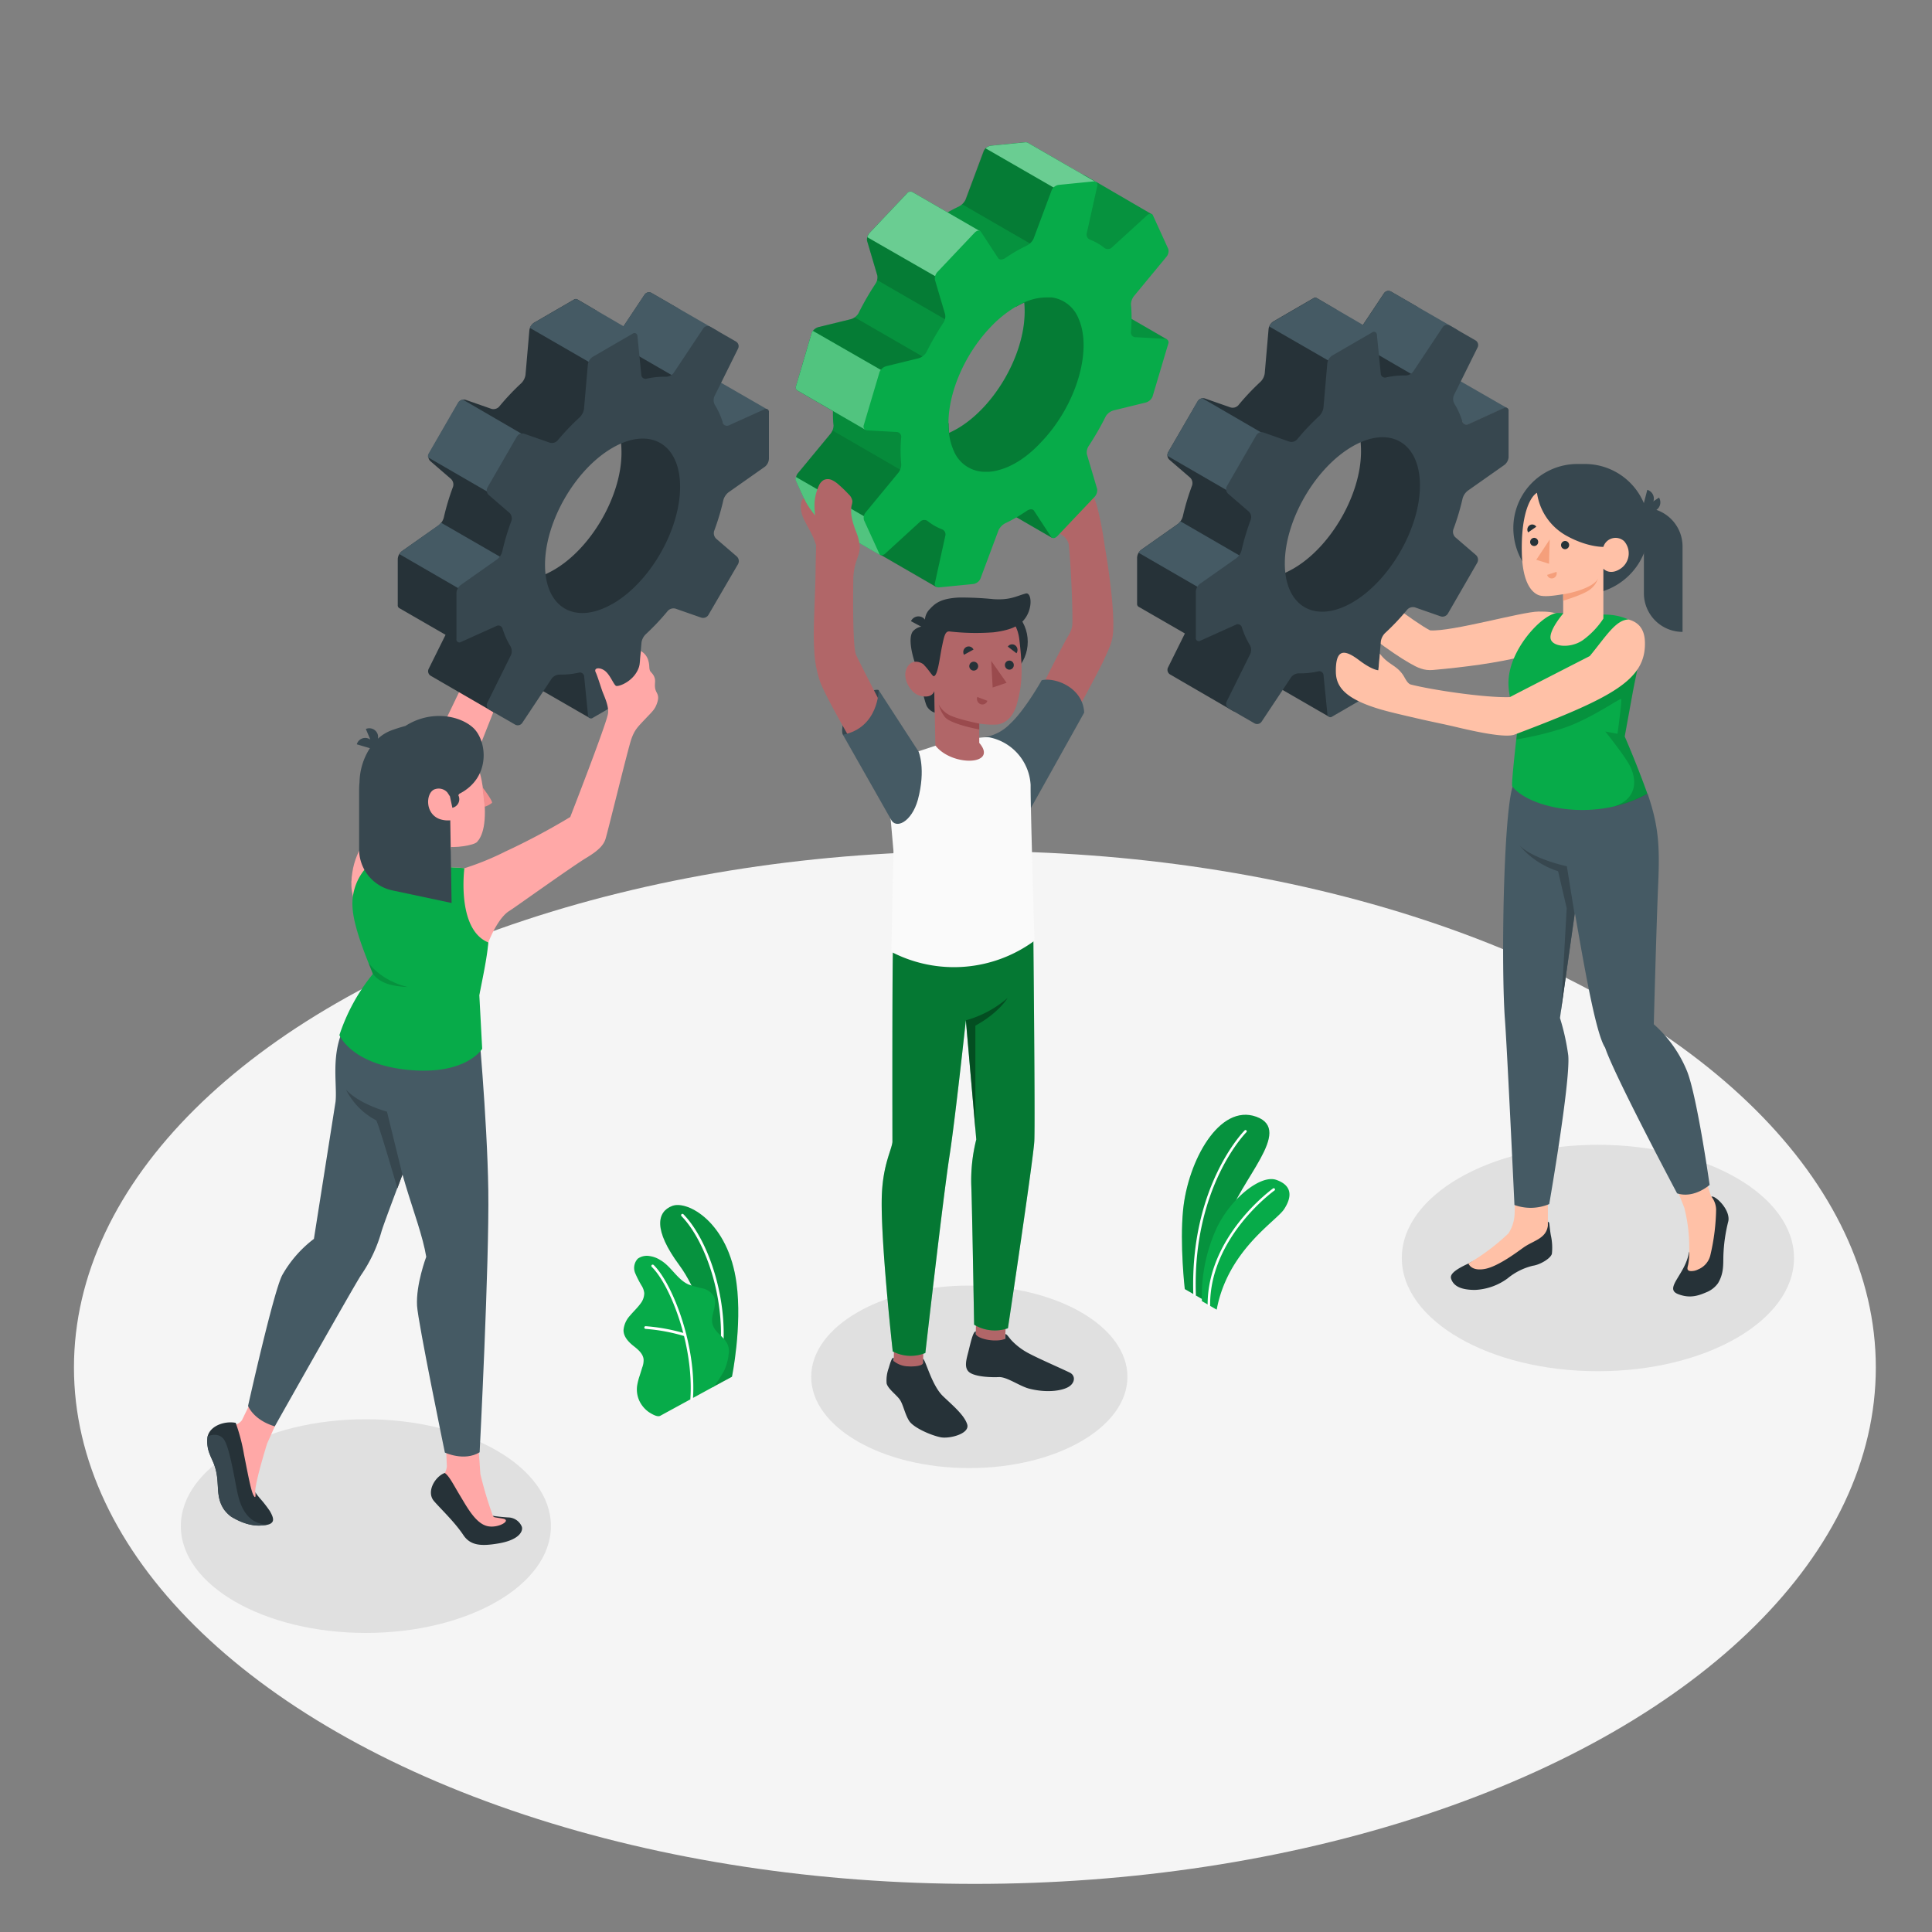 <svg xmlns="http://www.w3.org/2000/svg" viewBox="0 0 500 500"><rect x="0" y="0" width="500" height="500" fill="#808080" stroke="none"/><g id="freepik--Floor--inject-12"><ellipse id="freepik--floor--inject-12" cx="252.3" cy="353.91" rx="233.16" ry="133.64" style="fill:#f5f5f5"></ellipse></g><g id="freepik--Shadows--inject-12"><ellipse id="freepik--Shadow--inject-12" cx="413.54" cy="325.57" rx="50.75" ry="29.3" style="fill:#e0e0e0"></ellipse><ellipse id="freepik--shadow--inject-12" cx="94.69" cy="394.95" rx="47.89" ry="27.65" style="fill:#e0e0e0"></ellipse><ellipse id="freepik--shadow--inject-12" cx="250.86" cy="356.32" rx="40.92" ry="23.62" style="fill:#e0e0e0"></ellipse></g><g id="freepik--Plants--inject-12"><g id="freepik--plants--inject-12"><path d="M184.43,359l5-2.7s2.68-13,1.18-24.21c-2.11-15.81-12.7-21.49-16.63-20s-5,6.11,1.86,15.38C179.85,332.92,184.91,344.39,184.43,359Z" style="fill:#07AB49"></path><g style="opacity:0.15"><path d="M184.43,359l5-2.7s2.68-13,1.18-24.21c-2.11-15.81-12.7-21.49-16.63-20s-5,6.11,1.86,15.38C179.85,332.92,184.91,344.39,184.43,359Z"></path></g><path d="M186.36,352.79h-.05a.35.35,0,0,1-.29-.4c2.39-14.69-3.15-31-9.65-37.65a.35.35,0,1,1,.5-.49c6.63,6.79,12.27,23.35,9.85,38.25A.36.36,0,0,1,186.36,352.79Z" style="fill:#fff"></path><path d="M170.86,366.41c-.79.43-2.37-.59-3-1a7.48,7.48,0,0,1-2.4-2.89,7,7,0,0,1-.52-4.2,15.63,15.63,0,0,1,.58-2.21c.23-.72.45-1.43.67-2.15a5.23,5.23,0,0,0,.37-2.17c-.15-1.48-1.44-2.54-2.61-3.46s-2.63-2.36-2.58-4.14a6.3,6.3,0,0,1,1.65-3.68c.88-1.06,1.91-2,2.71-3.1a4.44,4.44,0,0,0,1-2.74,4.5,4.5,0,0,0-.56-1.74,25.91,25.91,0,0,1-1.81-3.51,3.5,3.5,0,0,1,.69-3.67,4.06,4.06,0,0,1,3.08-.68,7,7,0,0,1,2.82,1.07c2.78,1.63,4.31,5,7.28,6.3a31.3,31.3,0,0,0,3.6,1,4.47,4.47,0,0,1,2.94,2.12c1.05,2.22-1.06,4.88-.34,7.23.64,2.08,2.62,2.91,3.7,4.8a4.3,4.3,0,0,1,.46,2.71,13,13,0,0,1-1.24,4.54,33.16,33.16,0,0,1-2.61,4S171,366.34,170.86,366.41Z" style="fill:#07AB49"></path><path d="M179,362.34h0a.35.35,0,0,1-.33-.38c.91-13.93-5.29-29.5-10-34.09a.35.35,0,0,1,0-.49.36.36,0,0,1,.5,0c4.77,4.69,11.1,20.51,10.17,34.64A.35.35,0,0,1,179,362.34Z" style="fill:#fff"></path><path d="M177.27,345.8h-.11a46.69,46.69,0,0,0-10.08-1.88.35.35,0,0,1-.33-.37.33.33,0,0,1,.37-.33,47.94,47.94,0,0,1,10.27,1.91.36.36,0,0,1,.22.45A.33.33,0,0,1,177.27,345.8Z" style="fill:#fff"></path></g><g id="freepik--plants--inject-12"><path d="M312,336.72l-5.38-3.11s-1.32-11.54-.44-20.47c1.23-12.55,9.34-27.66,19-24.11s-4.44,16.33-7.58,27S312,336.72,312,336.72Z" style="fill:#07AB49"></path><path d="M312,336.72l-5.38-3.11s-1.32-11.54-.44-20.47c1.23-12.55,9.34-27.66,19-24.11s-4.44,16.33-7.58,27S312,336.72,312,336.72Z" style="opacity:0.15"></path><path d="M309.17,335.41h0a.34.34,0,0,0,.32-.34c-.95-27.89,12.94-41.92,13.08-42.06a.33.33,0,0,0,0-.46.32.32,0,0,0-.46,0c-.14.14-14.23,14.37-13.28,42.54A.34.34,0,0,0,309.17,335.41Z" style="fill:#fff"></path><path d="M314.88,338.94l-3.83-2.21a42.18,42.18,0,0,1,3.22-17.53c3.38-8.37,11.76-15.32,16-13.86s4.11,4.45,2.06,7.59S317.75,323.54,314.88,338.94Z" style="fill:#07AB49"></path><path d="M312.86,338.1h0a.32.32,0,0,0,.32-.33c-.07-17.63,16.48-29.55,16.65-29.67a.32.32,0,0,0,.08-.45.31.31,0,0,0-.45-.08c-.17.12-17,12.24-16.93,30.21A.32.32,0,0,0,312.86,338.1Z" style="fill:#fff"></path></g></g><g id="freepik--character-3--inject-12"><path d="M370.89,173.39c16.72-1.51,32.59-4.24,37.75-10.88-4.55-3.58-5.69-4.28-10.45-4.24-4.23,0-22.48,5.27-28.08,4.87-3.88-1.94-15.78-11.15-20.15-14.3-.78-.55-6.73,6.38-3.18,9.47,5,4.34,13.28,10.62,18,13.29C366.85,172.79,368.49,173.61,370.89,173.39Z" style="fill:#ffc1a7"></path><path d="M390.05,105.61h0a1.31,1.31,0,0,0-.83.08L380,109.84a1.08,1.08,0,0,1-1.53-.7c-.36-1.17-6.67-2.5-7.19-3.5l3.54-8.79Z" style="fill:#455a64"></path><path d="M374.84,96.88v0a.86.86,0,0,0-.8,0l-6.8-15.73a1.41,1.41,0,0,0-.55-1.81L360,75.47a1.38,1.38,0,0,0-1.83.43l-7.66,11.5a2.52,2.52,0,0,1-2,1,18.61,18.61,0,0,0-2.67.12V80.11l-5.11-3h0a.86.86,0,0,0-.84.08l-10.35,6a2.77,2.77,0,0,0-1.23,1.93l-1,11.52a3.79,3.79,0,0,1-1.08,2.15,62.72,62.72,0,0,0-5.74,6.08,2,2,0,0,1-2,.58l-6.64-2.32a1.6,1.6,0,0,0-1.86.69L302.33,117a1.61,1.61,0,0,0,.33,2l5.33,4.59a2,2,0,0,1,.52,2.05,62.25,62.25,0,0,0-2.4,8,3.83,3.83,0,0,1-1.32,2l-9.46,6.66a2.79,2.79,0,0,0-1.05,2v11.95a.84.84,0,0,0,.37.77h0l12,6.92-4.37,8.81a1.38,1.38,0,0,0,.54,1.8L319.09,184a1.4,1.4,0,0,0,1.83-.43l7.4-7.57a.88.88,0,0,0,.4.7l15.17,8.76.41-11.88s-3.21-4.14-3.15-4.85l16.54-18a1.62,1.62,0,0,0,1.87-.69l7.6-13.18a1.62,1.62,0,0,0-.33-2l7.33-23.32a2.79,2.79,0,0,0,1-2Zm-40.09,50.26c-4.45,2.56-8.11,3.11-10.78,1.87-3.13-1.46,22.27-45,24.93-42.62,2.16,1.92,3.33,5.48,3.33,10.47C352.23,128,344.4,141.56,334.75,147.14Z" style="fill:#263238"></path><path d="M377.37,87l-2.06,4.16-6.61,7.63-7.79-4.51L350,87.93a1.74,1.74,0,0,0,.55-.53l7.65-11.5a1.39,1.39,0,0,1,1.82-.44l6.68,3.86,10.13,5.84A1.38,1.38,0,0,1,377.37,87Z" style="fill:#455a64"></path><path d="M305.49,134.91a3.34,3.34,0,0,1-.7.74l-9.46,6.66a2.54,2.54,0,0,0-.65.75l15.9,9.2,12.55-7.14Z" style="fill:#455a64"></path><path d="M311.18,103.08a1.64,1.64,0,0,0-1.24.76L302.33,117a1.48,1.48,0,0,0-.17,1l16.65,9.64,10.42-14.08Z" style="fill:#455a64"></path><path d="M356,85.94v3.79l-9.21,5.32L328.5,84.51a2.71,2.71,0,0,1,1.07-1.29l10.35-6a1.09,1.09,0,0,1,.51-.15.66.66,0,0,1,.32.07l5,2.87.13.08,6.88,4Z" style="fill:#455a64"></path><path d="M390.42,118.34v-12a.77.77,0,0,0-1.17-.76L380,109.78a1.1,1.1,0,0,1-1.54-.71,20.23,20.23,0,0,0-2.05-4.56,2.54,2.54,0,0,1-.14-2.23l6.14-12.38a1.4,1.4,0,0,0-.55-1.81l-6.66-3.84a1.38,1.38,0,0,0-1.83.43l-7.65,11.5a2.54,2.54,0,0,1-2,1,20.83,20.83,0,0,0-5,.5,1.08,1.08,0,0,1-1.38-1l-1-10a.77.77,0,0,0-1.25-.64l-10.35,6a2.8,2.8,0,0,0-1.23,1.93l-1,11.52a3.83,3.83,0,0,1-1.07,2.15,61.61,61.61,0,0,0-5.75,6.08,2,2,0,0,1-2,.58L327,111.93a1.6,1.6,0,0,0-1.86.69l-7.61,13.18a1.61,1.61,0,0,0,.33,2l5.33,4.59a2,2,0,0,1,.52,2.05,62.25,62.25,0,0,0-2.4,8,3.83,3.83,0,0,1-1.32,2l-9.45,6.66a2.77,2.77,0,0,0-1.06,2v11.95a.77.77,0,0,0,1.18.76l9.21-4.15a1.09,1.09,0,0,1,1.53.71,20.79,20.79,0,0,0,2.06,4.57,2.57,2.57,0,0,1,.14,2.23l-6.14,12.38a1.38,1.38,0,0,0,.54,1.8l6.66,3.85a1.41,1.41,0,0,0,1.84-.43l7.65-11.51a2.54,2.54,0,0,1,2-1,20.89,20.89,0,0,0,5-.51,1.09,1.09,0,0,1,1.38,1l1,10.06a.77.77,0,0,0,1.24.64l10.35-6a2.81,2.81,0,0,0,1.24-1.93l1-11.52a3.88,3.88,0,0,1,1.08-2.15,61.67,61.67,0,0,0,5.75-6.08,2,2,0,0,1,2-.58l6.64,2.32a1.62,1.62,0,0,0,1.87-.69l7.61-13.18a1.63,1.63,0,0,0-.34-2l-5.33-4.59a2,2,0,0,1-.51-2.05,63.67,63.67,0,0,0,2.39-8,3.83,3.83,0,0,1,1.33-2l9.45-6.65A2.79,2.79,0,0,0,390.42,118.34ZM350,155.92c-9.66,5.57-17.49,1.05-17.49-10.09s7.83-24.71,17.49-30.29,17.48-1.05,17.48,10.1S359.61,150.34,350,155.92Z" style="fill:#37474f"></path><g id="freepik--Character--inject-12"><path d="M408.85,153.85h.68a17.2,17.2,0,0,0,17.2-17.2h0a16.57,16.57,0,0,0-16.58-16.57h-1.93a16.57,16.57,0,0,0-16.57,16.57h0A17.2,17.2,0,0,0,408.85,153.85Z" style="fill:#37474f"></path><path d="M435.44,163.53h0a10,10,0,0,1-10-10V131.42h0a10,10,0,0,1,10,10Z" style="fill:#37474f"></path><path d="M442.91,309.69c-.63,1.27-.34,2.87-.45,6.32a59.59,59.59,0,0,1-.4,6.82c-.12.81-.4,1.54-.59,2.33a2.81,2.81,0,0,1-.94,1.6,1.73,1.73,0,0,1-1.56.41,1.61,1.61,0,0,1-1-.86,12.25,12.25,0,0,1-.85-2.4c-.76,5.78-6.64,9.53-2.84,11,3.3,1.3,5.65.25,7.7-.63a6.82,6.82,0,0,0,2.65-2.2c1.52-2.54,1.32-4.87,1.38-7.08A41.63,41.63,0,0,1,447.3,316C447.83,313,443.85,309.27,442.91,309.69Z" style="fill:#263238"></path><path d="M435.9,312.57l-4.73-11.89,7.87-3c.94,1.86,3.38,11.33,3.87,12a5.63,5.63,0,0,1,1.22,3.36,55,55,0,0,1-1.47,11.71,5.27,5.27,0,0,1-3.18,3.77,3.8,3.8,0,0,1-2,.43,1,1,0,0,1-.62-.25c-.33-.35,0-1.14.06-1.54a15.72,15.72,0,0,0,.22-1.95c.06-1.28.05-2.84,0-4.12A41.5,41.5,0,0,0,435.9,312.57Z" style="fill:#ffc1a7"></path><path d="M400.56,316.17a.53.53,0,0,1,.39.49c.1.66.2,1.87.4,3a14.83,14.83,0,0,1,.28,4.8c-.26,1.19-3.05,2.86-4.92,3.11a16.23,16.23,0,0,0-6.59,3.31,15.39,15.39,0,0,1-8.38,2.95c-3.08,0-5.5-.69-6.2-2.92-.29-.94.48-2.08,4.45-3.89,0,0,2-1,3.15-1.7,5.75-3.47,7.73-5.47,9.45-9.09Z" style="fill:#263238"></path><path d="M390.4,319.19a10.16,10.16,0,0,0,1.58-5.06l.13-4.91h8.48l0,6.95,0,1.06c-.48,3.37-3.66,3.76-6.31,5.63-1.32.92-6.49,4.9-10,5.54-2.82.51-3.88-.6-4.25-1.4A56.46,56.46,0,0,0,390.4,319.19Z" style="fill:#ffc1a7"></path><path d="M428,265.07a32.89,32.89,0,0,1,8.62,12.18c2.61,6.65,5.83,29.4,5.83,29.4s-4,3.61-8.42,2.19c0,0-16.2-30.43-18.63-37.71-2.47-3.71-5.56-22-7.79-34.67l-.08.14-3.81,26.86a58.46,58.46,0,0,1,2.14,9.65c.63,6.59-4.92,38.5-4.92,38.5a12.32,12.32,0,0,1-9,.24s-1.87-40-2.46-47.92c-1-13.34-.45-52.54,2-60.43l34.93,1.95,0,0c2.89,8.37,3.12,13.72,2.75,22.9C428.72,237.82,428,265.07,428,265.07Z" style="fill:#455a64"></path><path d="M407.5,236.6l-2-12.41s-8.39-1.74-12.2-5.32a21.7,21.7,0,0,0,9.93,6.6l2.23,9.55L404,261.38Z" style="fill:#37474f"></path><path d="M415.56,159.06h0a14.89,14.89,0,0,1,5.87,1.26c2.67,1.49,2.9,4.17,2.94,7.35,0,3.49-.84,6.18-1.9,11.92l-2,11s2.95,6.69,5.87,14.81c-13.71,7.65-30.83,3.63-35-1.95-.17-1.19.89-10.44,1.54-16.49-2.42-6.06-3.05-9.9-2-13.9,1.89-7.43,9.23-14.67,12.47-14.41Z" style="fill:#07AB49"></path><path d="M417.75,208.74a33.05,33.05,0,0,0,8.6-3.29c-2.92-8.12-5.87-14.81-5.87-14.81l2-11c1-5.4,1.83-8.1,1.9-11.3l-5.26,1.47S396.52,181.93,396.43,182s-2.23,1.23-4.44,2.42c.28.81.59,1.65.95,2.56-.15,1.34-.31,2.85-.48,4.38a81.66,81.66,0,0,0,12.6-3.08c6.92-2.42,14.23-7.67,14.49-7.37s-.94,9-.94,9l-3.16-.6s4.93,6.15,6.33,8.82S424.54,206.35,417.75,208.74Z" style="opacity:0.15"></path><path d="M426.32,126.77l-1.13,4.34a2.18,2.18,0,0,0,2.76-1.52A2.36,2.36,0,0,0,426.32,126.77Z" style="fill:#37474f"></path><path d="M429.35,128.78l-3.76,2.47a2.19,2.19,0,0,0,3.08.72A2.37,2.37,0,0,0,429.35,128.78Z" style="fill:#37474f"></path><path d="M397.77,127.53c-1.86,1.1-4.15,5.76-3.92,15.53.19,8.28,2.88,10.32,4.22,10.91s3.95.23,6.48-.19v5s-3.5,4.06-3.28,6.34,5.05,2.81,8.31.59a21.25,21.25,0,0,0,5.37-5.62V147.18s1.64,1.86,4.43,0a4.77,4.77,0,0,0,.93-7.14,3.31,3.31,0,0,0-5.36,1.49s-4,.15-9.4-2.8A15.08,15.08,0,0,1,397.77,127.53Z" style="fill:#ffc1a7"></path><path d="M404,141a1.06,1.06,0,0,0,1,1.13,1.07,1.07,0,0,0,1.09-1,1.06,1.06,0,0,0-1-1.13A1.08,1.08,0,0,0,404,141Z" style="fill:#263238"></path><path d="M402.82,148l-2.42.78a1.24,1.24,0,0,0,1.57.86A1.33,1.33,0,0,0,402.82,148Z" style="fill:#f59f7b"></path><path d="M395.49,137.78l2.1-1.46a1.23,1.23,0,0,0-1.75-.36A1.34,1.34,0,0,0,395.49,137.78Z" style="fill:#263238"></path><path d="M396,140.22a1,1,0,1,0,2.08.1,1.06,1.06,0,0,0-1-1.13A1.08,1.08,0,0,0,396,140.22Z" style="fill:#263238"></path><polygon points="401.06 139.63 400.89 145.9 397.59 144.87 401.06 139.63" style="fill:#f59f7b"></polygon><path d="M404.55,153.78c2.66-.35,8.14-1.92,9-4.09a5.6,5.6,0,0,1-1.92,2.77c-1.64,1.4-7.07,3-7.07,3Z" style="fill:#f59f7b"></path><path d="M392,190.1c25.67-9.69,34.05-14.22,33.7-24.07-.13-3.46-1.86-5.07-4.27-5.71-3.32.14-5.81,4.39-10,9.47,0,0-15.13,7.74-20.68,10.62-6.55.21-20.4-1.91-25.61-3.25-.92-.24-1.49-1.64-2-2.43-1.43-2.12-2.9-2.48-4.67-4.06a11,11,0,0,1-1.36-1.49l-.39,4.28s-1.56,0-5-2.61c-3.84-2.9-6.11-3-6,3.16.1,3.85,2.57,6.84,11.13,9.45,2.47.75,6.42,1.65,9.61,2.39,4.78,1.11,6.38,1.35,11.05,2.46C382.53,189.49,389.75,191,392,190.1Z" style="fill:#ffc1a7"></path></g></g><g id="freepik--character-2--inject-12"><path d="M276.57,140.75a4.05,4.05,0,0,0-1.73-2.29c-2.24-1.43-3.13-2.88-4.81-4.67-1.31-1.4-2.44-1.75-2.26-2.19a2.19,2.19,0,0,1,2.81-1,15.74,15.74,0,0,1,3.17,1.76,20.43,20.43,0,0,0-3.21-5.64c-3.12-3.9-3.24-6.27,3.13-6.27,4,0,7.26,1.51,10.18,10.33a87.36,87.36,0,0,1,2,10.18c1.31,7.61,2.6,17.42,2.21,22.74-.2,2.7-1.14,4.29-2.44,7.23s-15.51,29.3-19.19,34.21c-9.59-4.64-2.53-15.84-2.53-15.84s10.93-22.23,12.72-25a6.26,6.26,0,0,0,.85-2.29C277.75,160.61,277.2,146.29,276.57,140.75Z" style="fill:#b16668"></path><path d="M254.94,190.76a11.84,11.84,0,0,0,6.46-3.43c3.83-3.5,8.19-11.29,8.19-11.29,3.47-.82,10.68,1.89,11,8.38L266.7,209.29Z" style="fill:#455a64"></path><path d="M280.72,92.6,302,87.83l0,0c-.51-.29-4.85-2.82-9.09-5.26l-8.44-4.88a1,1,0,0,0-.59-.17l-7.46-.43a1.21,1.21,0,0,1-1.26-1.21,41.23,41.23,0,0,0,0-7.2,3.57,3.57,0,0,1,.82-2.2l11.94-1c.5-.62,10.28-10,10.28-10l-.06,0L280.55,45.25a.65.65,0,0,0-.34-.07L266.09,37a1.41,1.41,0,0,0-.86-.17l-8.7.87a2.42,2.42,0,0,0-1.9,1.32l-4.72,12.66a4.19,4.19,0,0,1-1.9,1.84c-.92.43-1.85.92-2.78,1.45l-9.13-5.28c-.36-.24-.94-.09-1.41.41l-9.56,10.09a2.55,2.55,0,0,0-.74,2.1l2.66,9a3,3,0,0,1-.49,2.17,71.91,71.91,0,0,0-4.39,7.63,3.44,3.44,0,0,1-2.07,1.54l-8.18,2a2.68,2.68,0,0,0-1.85,1.55L206,100a.89.89,0,0,0,.31,1c.18.15,9.26,5.38,9.26,5.38,0,1.26,0,2.5.16,3.71a3.53,3.53,0,0,1-.81,2.2l-8.34,10.09a2.28,2.28,0,0,0-.5,2.08l4,8.75a.72.72,0,0,0,.25.29l17.57,10.16s0,0,0,0h0a.18.18,0,0,0,.06-.08l.25.16h0l14.13,8.17h0c.24-.65,7.41-30.36,7.72-29.89l4.46,6.81a.54.54,0,0,0,.14.16l8.49,4.93,9.17,5.31h0l-6.63-20.7C271.52,120.58,284.87,95.4,280.72,92.6Zm-51.48,13.83,32.31-34.1a17,17,0,0,1,1.33,7.09,19,19,0,0,1,2.2-1.12c.07.75.1,1.55.1,2.38,0,11.16-7.82,24.71-17.48,30.29-.71.4-1.41.76-2.07,1.07a18.93,18.93,0,0,1-.14-2.53C238.6,113.54,232.05,112.62,229.24,106.43Z" style="fill:#07AB49"></path><g style="opacity:0.15"><path d="M280.72,92.6,302,87.83l0,0c-.51-.29-4.85-2.82-9.09-5.26l-8.44-4.88a1,1,0,0,0-.59-.17l-7.46-.43a1.21,1.21,0,0,1-1.26-1.21,41.23,41.23,0,0,0,0-7.2,3.57,3.57,0,0,1,.82-2.2l11.94-1c.5-.62,10.28-10,10.28-10l-.06,0L280.55,45.25a.65.65,0,0,0-.34-.07L266.09,37a1.41,1.41,0,0,0-.86-.17l-8.7.87a2.42,2.42,0,0,0-1.9,1.32l-4.72,12.66a4.19,4.19,0,0,1-1.9,1.84c-.92.43-1.85.92-2.78,1.45l-9.13-5.28c-.36-.24-.94-.09-1.41.41l-9.56,10.09a2.55,2.55,0,0,0-.74,2.1l2.66,9a3,3,0,0,1-.49,2.17,71.91,71.91,0,0,0-4.39,7.63,3.44,3.44,0,0,1-2.07,1.54l-8.18,2a2.68,2.68,0,0,0-1.85,1.55L206,100a.89.89,0,0,0,.31,1c.18.15,9.26,5.38,9.26,5.38,0,1.26,0,2.5.16,3.71a3.53,3.53,0,0,1-.81,2.2l-8.34,10.09a2.28,2.28,0,0,0-.5,2.08l4,8.75a.72.72,0,0,0,.25.29l17.57,10.16s0,0,0,0h0a.18.18,0,0,0,.06-.08l.25.16h0l14.13,8.17h0c.24-.65,7.41-30.36,7.72-29.89l4.46,6.81a.54.54,0,0,0,.14.16l8.49,4.93,9.17,5.31h0l-6.63-20.7C271.52,120.58,284.87,95.4,280.72,92.6Zm-51.48,13.83,32.31-34.1a17,17,0,0,1,1.33,7.09,19,19,0,0,1,2.2-1.12c.07.75.1,1.55.1,2.38,0,11.16-7.82,24.71-17.48,30.29-.71.4-1.41.76-2.07,1.07a18.93,18.93,0,0,1-.14-2.53C238.6,113.54,232.05,112.62,229.24,106.43Z"></path></g><path d="M285.86,87.79l-5.1-10.47-4.4-.25a1.21,1.21,0,0,1-1.26-1.21c.11-1.31.16-2.6.16-3.85L263,73.66l-.7.82a18.63,18.63,0,0,1,.6,4.94,19,19,0,0,1,2.2-1.12c.07.75.1,1.55.1,2.38,0,11.16-7.82,24.71-17.48,30.29-.71.4-1.41.76-2.07,1.07a18.93,18.93,0,0,1-.14-2.53,17.43,17.43,0,0,1-6.27,2.32l-.16.46,9,16.57.08,0a54.23,54.23,0,0,1,1.94-6.83l4.46,6.81a.54.54,0,0,0,.14.16l8.49,4.93,9.17,5.31h0l-6.63-20.7c5.86,2,19.21-23.16,15.06-26l4.11-.92Z" style="opacity:0.15"></path><path d="M239.06,127.91s-7,8.29-12.33,15.14l1.08.62s0,0,0,0h0a.18.18,0,0,0,.06-.08l.25.16h0l14.13,8.17h0c.14-.38,2.7-10.91,4.84-19.37Z" style="opacity:0.15"></path><path d="M215.4,111.39a3.88,3.88,0,0,1-.53.91l-8.34,10.09a2.28,2.28,0,0,0-.5,2.08l4,8.75a.72.72,0,0,0,.25.29l5.12,3,9,3.13L236,123.3Z" style="opacity:0.15"></path><path d="M229.24,106.43l1.52-1.61c-7.26-1.73-17.26-4.08-17.26-4.08l-.92,4,2.94,1.7c0,1.26,0,2.5.16,3.71a2.77,2.77,0,0,1-.28,1.29L236,123.3s5.88-10.36,5.59-10.85c-.06-.11-.3-.49-.63-1C235.88,112.86,231.42,111.25,229.24,106.43Z" style="opacity:0.05"></path><path d="M241.28,93.72,221.2,82.13a3.64,3.64,0,0,1-1.1.51l-8.18,2a2.68,2.68,0,0,0-1.85,1.55l-3,10.1,19.18,8.08,11.37-6.75Z" style="opacity:0.15"></path><path d="M246.51,83.75l5.39-10.09-3.64-13.13-20.35-3.27-2.78,2.93a2.55,2.55,0,0,0-.74,2.1l2.66,9a2.31,2.31,0,0,1-.06,1.18Z" style="opacity:0.15"></path><path d="M249,52.87l22,12.71L277,43.34c-4.91-2.83-10.78-6.24-11-6.34a1.41,1.41,0,0,0-.86-.17l-8.7.87a2.42,2.42,0,0,0-1.9,1.32l-4.72,12.66A3.41,3.41,0,0,1,249,52.87Z" style="opacity:0.15"></path><path d="M227.83,143.69l-.85-8.14-21-12.11a1.63,1.63,0,0,0,0,1l4,8.75a.6.6,0,0,0,.25.29h0l0,0Z" style="fill:#07AB49"></path><path d="M230.48,97.18,210.36,85.62a1.63,1.63,0,0,0-.29.53L206,100a.9.9,0,0,0,.31,1l.15.09,9.07,5.25,0,0h0l8.43,4.88Z" style="fill:#07AB49"></path><path d="M224.46,61.39l17.59,10.1,11.61-11.64L236.1,49.69h0a1.18,1.18,0,0,0-1.41.42l-9.56,10.09A3,3,0,0,0,224.46,61.39Z" style="fill:#07AB49"></path><path d="M266.09,37a1.35,1.35,0,0,0-.86-.16l-8.7.86a2.5,2.5,0,0,0-1.45.69L278,51.6l5.85-3.38-.17-1.06S266.38,37.18,266.09,37Z" style="fill:#07AB49"></path><path d="M227.83,143.69l-.85-8.14-21-12.11a1.63,1.63,0,0,0,0,1l4,8.75a.6.6,0,0,0,.25.29h0l0,0Z" style="fill:#fff;opacity:0.3"></path><path d="M230.48,97.18,210.36,85.62a1.63,1.63,0,0,0-.29.53L206,100a.9.9,0,0,0,.31,1l.15.09,9.07,5.25,0,0h0l8.43,4.88Z" style="fill:#fff;opacity:0.3"></path><path d="M224.46,61.39l17.59,10.1,11.61-11.64L236.1,49.69h0a1.18,1.18,0,0,0-1.41.42l-9.56,10.09A3,3,0,0,0,224.46,61.39Z" style="fill:#fff;opacity:0.4"></path><path d="M266.09,37a1.35,1.35,0,0,0-.86-.16l-8.7.86a2.5,2.5,0,0,0-1.45.69L278,51.6l5.85-3.38-.17-1.06S266.38,37.18,266.09,37Z" style="fill:#fff;opacity:0.4"></path><path d="M302,87.83l0,0a1.23,1.23,0,0,0-.54-.14l-7.46-.42A1.21,1.21,0,0,1,292.68,86c.1-1.18.16-2.36.17-3.49a34.61,34.61,0,0,0-.16-3.71,3.66,3.66,0,0,1,.81-2.21l8.34-10.09a2.29,2.29,0,0,0,.51-2.07l-4-8.76a.64.64,0,0,0-.24-.27l-.06,0a1.22,1.22,0,0,0-1.27.4l-8.9,8.13a1.58,1.58,0,0,1-1.95.32,13.94,13.94,0,0,0-3.8-2.21,1.43,1.43,0,0,1-.9-1.56L284,48a.78.78,0,0,0-.38-.88,1.44,1.44,0,0,0-.83-.15l-8.7.87a2.38,2.38,0,0,0-1.9,1.33l-4.72,12.65a4,4,0,0,1-1.9,1.83,39,39,0,0,0-5.39,3.13c-.73.49-1.55.53-1.87,0l-4.45-6.8c-.32-.48-1-.38-1.61.22l-9.56,10.1a2.54,2.54,0,0,0-.74,2.09l2.66,9a3.06,3.06,0,0,1-.48,2.17,72,72,0,0,0-4.4,7.63,3.53,3.53,0,0,1-2.07,1.55l-8.18,2a2.7,2.7,0,0,0-1.85,1.53l-4.12,13.86a1,1,0,0,0,1,1.25l7.47.42a1.23,1.23,0,0,1,1.26,1.22,38.41,38.41,0,0,0,0,7.19,3.5,3.5,0,0,1-.81,2.21l-8.33,10.1a2.26,2.26,0,0,0-.51,2.07l4,8.75a.53.53,0,0,0,.24.27s0,0,0,0h0a.68.68,0,0,0,.31.08h0a1.56,1.56,0,0,0,1-.46l8.89-8.13a1.57,1.57,0,0,1,1.94-.33,14,14,0,0,0,3.81,2.21,1.4,1.4,0,0,1,.89,1.56l-2.74,12.46a.78.78,0,0,0,.36.86h0a1.36,1.36,0,0,0,.81.15l8.71-.86a2.43,2.43,0,0,0,1.9-1.33l4.73-12.65a4,4,0,0,1,1.9-1.84c.91-.43,1.84-.93,2.76-1.46s1.75-1.07,2.63-1.66c.72-.5,1.55-.53,1.86-.05l4.46,6.81a.8.8,0,0,0,.21.2c.36.22.92.06,1.39-.43l9.56-10.09a2.52,2.52,0,0,0,.73-2.1l-2.66-9a3.06,3.06,0,0,1,.5-2.17,73.82,73.82,0,0,0,4.39-7.64,3.45,3.45,0,0,1,2.08-1.54l8.17-2a2.69,2.69,0,0,0,1.85-1.54l4.12-13.85A.93.93,0,0,0,302,87.83Zm-43.63,33.85-.49.13-.34.07c-.26.05-.52.1-.78.13s-.6.07-.89.09l-.56,0H255a8.73,8.73,0,0,1-8.2-5.51,15,15,0,0,1-1.2-4.57,18.93,18.93,0,0,1-.14-2.53c0-7.89,4.11-17.67,10.8-24.74a30.32,30.32,0,0,1,6.59-5.35,19,19,0,0,1,2.2-1.12,13.89,13.89,0,0,1,6.17-1.3h.07l.31,0,.32,0a1.24,1.24,0,0,1,.33,0,8.74,8.74,0,0,1,6.85,5.41c3.69,8.17-.54,22.42-9.46,31.83C265.93,118.28,262,120.76,258.35,121.68Z" style="fill:#07AB49"></path><line x1="280.55" y1="45.25" x2="298.14" y2="55.44" style="fill:#263238"></line><rect x="231.36" y="343.36" width="7.6" height="13" transform="translate(460.21 706.31) rotate(-178.36)" style="fill:#b16668"></rect><path d="M238.87,352.72l0-1.08c.71.33,2.22,6.82,5.15,9.66,2.33,2.25,5.53,4.86,6.29,7.32s-4.66,3.8-6.89,3.34c-2.59-.53-7-2.49-8.12-4.22s-1.54-4.25-2.43-5.52-3-2.72-3.41-4.17a9.22,9.22,0,0,1,.54-4c.39-1.33.82-2.8,1.27-2.66,0,.16,0,.83,0,.83a6.06,6.06,0,0,0,3.76,1.39C236.16,353.71,238.86,353.57,238.87,352.72Z" style="fill:#263238"></path><polygon points="252.46 347.13 260.04 347.61 260.81 333.87 252.85 333.38 252.46 347.13" style="fill:#b16668"></polygon><path d="M260.19,345.27c.39,0,.7.59,1.54,1.56a16.84,16.84,0,0,0,4.37,3.34c2.81,1.5,8.27,3.85,10.74,5.05,1.54.75,1.42,2.63-.23,3.66s-5.57,1.69-10.22.51c-2.54-.65-5.79-3.1-7.9-3s-6-.08-7.55-1.19-.84-3.38-.34-5.33c.54-2.13,1.23-5.45,1.94-5.28l0,.73c.88,1.41,5.57,2.11,7.61,1.15Z" style="fill:#263238"></path><path d="M231.09,246.12c-.21,7.25-.13,49.45-.13,49.45-.24,2.08-2.35,5.73-2.72,13.24-.54,10.89,2.8,40.93,2.8,40.93a10,10,0,0,0,8.44.41s4.61-40.46,6.28-51.2c1.45-9.38,4.2-34.9,4.2-34.9l2.7,30.84a43.21,43.21,0,0,0-1.29,12c.21,5,.73,35.94.73,35.94a10.41,10.41,0,0,0,8.75.92s6.61-43.89,6.83-48.46c.25-5.22-.31-58.55-.31-58.55Z" style="fill:#07AB49"></path><path d="M231.09,246.12c-.21,7.25-.13,49.45-.13,49.45-.24,2.08-2.35,5.73-2.72,13.24-.54,10.89,2.8,40.93,2.8,40.93a10,10,0,0,0,8.44.41s4.61-40.46,6.28-51.2c1.45-9.38,4.2-34.9,4.2-34.9l2.7,30.84a43.21,43.21,0,0,0-1.29,12c.21,5,.73,35.94.73,35.94a10.41,10.41,0,0,0,8.75.92s6.61-43.89,6.83-48.46c.25-5.22-.31-58.55-.31-58.55Z" style="opacity:0.3"></path><path d="M250,264.05a28,28,0,0,0,10.75-5.76s-2.15,3.76-8.32,7.15l0,26.85Z" style="opacity:0.35"></path><path d="M227.4,178.6c-.72-.46-4.38.9-6.81,3.67s-3,6.94-2.45,7.88,9.5-2,9.5-2Z" style="fill:#37474f"></path><path d="M236,195a7,7,0,0,0-3.66,3.81c-.59,1.52-2.39,4-2.39,6.87l1.28,14.58-.56,26.08a35.17,35.17,0,0,0,37.05-2.88s-1-33.63-1-39.55c0-.27,0-.54,0-.81a13.32,13.32,0,0,0-10.5-12.24c-2.06-.47-13.32,1.87-13.32,1.87L236,195Z" style="fill:#fafafa"></path><path d="M212.16,176.19c1.72,5.15,16.69,30.49,20.37,35.4,9.59-4.64,2.53-15.84,2.53-15.84s-12.18-23.3-13.51-26.29c-.83-1.84-.81-13.4-.72-18.9a16.21,16.21,0,0,1,.51-4.4c.44-1.65,1.08-2.72,1.18-4.46a13.16,13.16,0,0,0-1-4.19c-.77-2-1.59-4.55-1.11-6.74a4.3,4.3,0,0,0,.19-1.06,3,3,0,0,0-1-1.82,33.43,33.43,0,0,0-2.57-2.48,6.79,6.79,0,0,0-1.77-1.19,2.49,2.49,0,0,0-2.07,0,3.12,3.12,0,0,0-1.27,1.48,12.25,12.25,0,0,0-1.12,5.7,27,27,0,0,0,.4,3.81c.19,1.17-.09,9.08-.12,11.93-.08,7.72-.74,15.93-.34,21.25A28.25,28.25,0,0,0,212.16,176.19Z" style="fill:#b16668"></path><path d="M237.73,194.52,227.4,178.6s0,9.73-9.26,11.55L230.54,212c1.27,2.75,5.39.73,7-5C239.68,199,237.73,194.52,237.73,194.52Z" style="fill:#455a64"></path><circle cx="255.54" cy="166.09" r="10.44" style="fill:#263238"></circle><path d="M237.49,173.51s1.69,7.94,2.37,9.25a3.64,3.64,0,0,0,2.08,1.68l-.12-5.59Z" style="fill:#263238"></path><path d="M239.62,162.12a3.94,3.94,0,0,0-3.25,1.14c-1.39,1.43-.61,5.88,1.12,10.25l3.19.36Z" style="fill:#263238"></path><path d="M241.63,173.88c-.63.38-1.55-.85-2.33-1.68s-3.36-1.95-4.65.76,1.14,6.39,3.16,7c3.49,1.09,4-1.14,4-1.14l.26,14.11h0c4.34,5.56,16.38,5.14,11.36-.67v-5a22,22,0,0,0,4.71.24c2.56-.4,4.18-2.42,5-5.2,1.25-4.46,1.72-8.06.66-16.84-1.16-9.62-12.35-9.72-18.39-5.91S241.63,173.88,241.63,173.88Z" style="fill:#b16668"></path><path d="M241.64,175c-.33,0-1.55-2-2.34-2.75-1.11-1,.32-10.08.32-10.08a4.3,4.3,0,0,1,1.06-4.59c1.51-1.66,3.15-2.71,7.5-2.94a85.25,85.25,0,0,1,8.92.42c4.3.29,5.88-.77,8.35-1.46,1.89-.53,2.11,6.29-2.67,8.54,0,0-1.55,1-5.64,1.5a60.21,60.21,0,0,1-11.32-.21c-1.19-.16-1.44,1-2.08,4.12C243.18,170.26,242.71,174.93,241.64,175Z" style="fill:#263238"></path><path d="M239.62,162.83l-3.86-2.07a2.13,2.13,0,0,1,2.92-1A2.3,2.3,0,0,1,239.62,162.83Z" style="fill:#263238"></path><path d="M253.43,187.27s-5.72-1.16-7.73-2.22a6.64,6.64,0,0,1-2.77-2.74,9.06,9.06,0,0,0,1.58,3.23c1.46,1.87,8.92,3.25,8.92,3.25Z" style="fill:#9a4a4d"></path><path d="M253.15,172.44a1.15,1.15,0,1,1-1.14-1.19A1.16,1.16,0,0,1,253.15,172.44Z" style="fill:#263238"></path><path d="M251.94,168.11l-2.46,1.35a1.48,1.48,0,0,1,.57-2A1.37,1.37,0,0,1,251.94,168.11Z" style="fill:#263238"></path><path d="M252.92,180.37l2.62,1a1.37,1.37,0,0,1-1.78.86A1.46,1.46,0,0,1,252.92,180.37Z" style="fill:#9a4a4d"></path><path d="M263.06,169.06l-2.24-1.72a1.36,1.36,0,0,1,1.95-.3A1.49,1.49,0,0,1,263.06,169.06Z" style="fill:#263238"></path><path d="M262.37,172.12a1.17,1.17,0,0,1-1.15,1.19,1.19,1.19,0,0,1-1.15-1.2,1.15,1.15,0,1,1,2.3,0Z" style="fill:#263238"></path><polygon points="256.52 171.03 256.9 177.93 260.5 176.7 256.52 171.03" style="fill:#9a4a4d"></polygon><path d="M211.17,141c-.83-2.74-2-4.27-3.12-6.58-1.66-3.59-.24-6,.11-5.24.75,1.66,3.35,5.31,4.12,5.31s1,4,1,4Z" style="fill:#b16668"></path></g><g id="freepik--character-1--inject-12"><path d="M90.94,228.42c.25-7.39,3.68-11.16,7.16-15.74,6.4-8.39,12.68-16.85,12.68-16.85s16.88-35.09,18.34-38.32c1.73-3.84,9.66.45,8.15,3,0,0-1.7,3.55-3,6.92-4.92,12.4-9.42,24.48-14.55,36.58l-20.31,25.7Z" style="fill:#ffa8a7"></path><path d="M198.66,106h0a1.23,1.23,0,0,0-.83.07l-9.21,4.15a1.08,1.08,0,0,1-1.53-.7c-.36-1.16-6.67-2.5-7.19-3.5l3.55-8.79Z" style="fill:#455a64"></path><path d="M183.45,97.22v0a.86.86,0,0,0-.8,0l-6.8-15.73a1.38,1.38,0,0,0-.55-1.8l-6.66-3.85a1.38,1.38,0,0,0-1.83.43l-7.65,11.5a2.54,2.54,0,0,1-2,1,20.26,20.26,0,0,0-2.67.12V80.45l-5.11-3h0a.86.86,0,0,0-.84.08l-10.35,6A2.8,2.8,0,0,0,137,85.49l-1,11.51a3.83,3.83,0,0,1-1.07,2.15,61.72,61.72,0,0,0-5.75,6.09,2,2,0,0,1-2,.57l-6.64-2.32a1.63,1.63,0,0,0-1.86.69l-7.61,13.18a1.61,1.61,0,0,0,.33,2l5.33,4.6a2,2,0,0,1,.52,2,62.11,62.11,0,0,0-2.4,8,3.83,3.83,0,0,1-1.32,2L104,142.65a2.77,2.77,0,0,0-1.06,2v11.95a.83.83,0,0,0,.37.77h0l12,6.92-4.37,8.81a1.38,1.38,0,0,0,.54,1.8l16.29,9.44a1.4,1.4,0,0,0,1.83-.43l7.41-7.57a.87.87,0,0,0,.39.71l15.18,8.75.4-11.88s-3.21-4.14-3.14-4.85l16.53-18a1.62,1.62,0,0,0,1.87-.69l7.61-13.17a1.65,1.65,0,0,0-.34-2l7.33-23.32a2.79,2.79,0,0,0,1-2Zm-40.09,50.26c-4.44,2.56-8.11,3.11-10.78,1.87-3.13-1.45,22.27-45,24.94-42.62,2.15,1.92,3.32,5.49,3.32,10.47C160.84,128.35,153,141.91,143.36,147.48Z" style="fill:#263238"></path><path d="M186,87.3l-2.06,4.16-6.61,7.63-7.79-4.5L158.6,88.27a1.64,1.64,0,0,0,.55-.53l7.66-11.5a1.39,1.39,0,0,1,1.81-.44l6.68,3.86,10.14,5.84A1.39,1.39,0,0,1,186,87.3Z" style="fill:#455a64"></path><path d="M114.1,135.25a2.94,2.94,0,0,1-.7.74L104,142.65a2.4,2.4,0,0,0-.65.75l15.89,9.2,12.55-7.14Z" style="fill:#455a64"></path><path d="M119.79,103.42a1.64,1.64,0,0,0-1.24.76l-7.61,13.18a1.5,1.5,0,0,0-.17,1L127.43,128l10.41-14.09Z" style="fill:#455a64"></path><path d="M164.58,86.29v3.78l-9.21,5.32L137.11,84.85a2.76,2.76,0,0,1,1.07-1.29l10.35-6a1.09,1.09,0,0,1,.52-.15.62.62,0,0,1,.31.07l5,2.87.13.08,6.88,4Z" style="fill:#455a64"></path><path d="M199,118.69v-12a.77.77,0,0,0-1.18-.76l-9.21,4.16a1.1,1.1,0,0,1-1.54-.71,20.12,20.12,0,0,0-2.05-4.57,2.54,2.54,0,0,1-.14-2.23l6.14-12.38a1.39,1.39,0,0,0-.54-1.8l-6.67-3.85A1.38,1.38,0,0,0,182,85l-7.65,11.5a2.53,2.53,0,0,1-2,1,20.86,20.86,0,0,0-5,.5,1.09,1.09,0,0,1-1.38-1l-1-10a.77.77,0,0,0-1.25-.64l-10.34,6a2.83,2.83,0,0,0-1.24,1.94l-1,11.51a3.91,3.91,0,0,1-1.08,2.15A62.93,62.93,0,0,0,144.3,114a2,2,0,0,1-2,.57l-6.65-2.32a1.63,1.63,0,0,0-1.86.69l-7.61,13.18a1.61,1.61,0,0,0,.33,2l5.33,4.6a2,2,0,0,1,.52,2.05,62,62,0,0,0-2.39,8,3.84,3.84,0,0,1-1.33,2l-9.45,6.66a2.8,2.8,0,0,0-1.06,2v11.95a.77.77,0,0,0,1.18.76l9.21-4.15a1.1,1.1,0,0,1,1.54.71,20.32,20.32,0,0,0,2.05,4.57,2.54,2.54,0,0,1,.14,2.23l-6.14,12.38a1.39,1.39,0,0,0,.54,1.8l6.67,3.85a1.4,1.4,0,0,0,1.83-.43l7.65-11.51a2.56,2.56,0,0,1,2-1,20.86,20.86,0,0,0,5-.51,1.1,1.1,0,0,1,1.38,1l1,10.05a.77.77,0,0,0,1.25.64l10.34-6a2.79,2.79,0,0,0,1.24-1.93l1-11.51a3.83,3.83,0,0,1,1.07-2.15,61.72,61.72,0,0,0,5.75-6.09,2,2,0,0,1,2-.57l6.65,2.32a1.62,1.62,0,0,0,1.86-.7L191,146a1.63,1.63,0,0,0-.33-2l-5.33-4.59a2,2,0,0,1-.52-2,62,62,0,0,0,2.39-8,3.83,3.83,0,0,1,1.33-2l9.45-6.65A2.8,2.8,0,0,0,199,118.69Zm-40.47,37.57c-9.66,5.58-17.48,1.06-17.48-10.09s7.82-24.71,17.48-30.28,17.48-1.06,17.48,10.09S168.23,150.69,158.57,156.26Z" style="fill:#37474f"></path><g id="freepik--Girl--inject-12"><path d="M124.32,381.5l-.69-9.93-8.36-.59.38,8.5c-.19,2-1.52,2.79-1.76,3.94s6.85,11.88,10.46,14.05,8.7-1.6,9.1-2.86c.55-2-5.32-2-5.52-2.12a2.52,2.52,0,0,1-.38-.21A100.86,100.86,0,0,1,124.32,381.5Z" style="fill:#ffa8a7"></path><path d="M115.1,381.2c1.17.79,2.23,3,4,5.93s4,7.11,7,7.82c2.75.66,6.27-1.41,4.21-1.89-.72-.17-2.25-.34-2.45-.45a1.2,1.2,0,0,1-.33-.32s1.53.26,3.92.42A3.88,3.88,0,0,1,135,395c.45.91-.16,3.45-6,4.44-4.23.71-7.19.68-9.08-2.16-2.29-3.45-6.09-7-7.67-8.88C110.3,386,112.6,382.12,115.1,381.2Z" style="fill:#263238"></path><path d="M69.14,373.56l4.8-10.71-7.23-3.76-4.08,8.43c-1.27,1.71-3.13,1.15-4,2.06s-.31,14.49,1.76,18.41c1.2,2.28,3.94,3,6.25,3.08,1.66,0,1-2.52-.18-4a1.58,1.58,0,0,1-.42-1C66.08,383.3,69.14,373.56,69.14,373.56Z" style="fill:#ffa8a7"></path><path d="M61,368.23a47.34,47.34,0,0,1,2.15,8.2c.79,3.94,1.75,9.23,2.43,10.5s.55-.12.53-.89c0,.44.9,1.38,1.14,1.7a32.12,32.12,0,0,1,2.59,3.32c.41.72,1.12,2,.7,2.74s-1.49.86-2.19.92-3.8.65-8.53-2.24A9,9,0,0,1,58,390.65c-1.79-2.62-1.45-5-1.75-8-.41-4-1.71-5-2.39-7.7a9.55,9.55,0,0,1-.11-3.28C54.47,368.93,58.2,367.69,61,368.23Z" style="fill:#263238"></path><path d="M56.22,382.67c.3,2.95,0,5.36,1.75,8a9,9,0,0,0,1.81,1.83c4.73,2.89,7.76,2.3,8.53,2.24a4.84,4.84,0,0,0,.9-.17c-5.52-.19-7.08-5.18-7.75-8.22s-2-11.69-3.5-13.8-4.24-.84-4.24-.84a9.55,9.55,0,0,0,.11,3.28C54.51,377.68,55.81,378.69,56.22,382.67Z" style="fill:#37474f"></path><path d="M117.17,270s-17,43.95-18.42,48.64A38.12,38.12,0,0,1,93.44,330c-1.82,2.75-22.33,39.14-22.33,39.14-5.6-1.69-6.91-5.3-6.91-5.3s6.52-29.27,8.81-33.78a30.67,30.67,0,0,1,8.23-9.44l5.6-35.5c.6-5.87-2.55-16.91,6.93-25.3l-.15,2.5Z" style="fill:#455a64"></path><path d="M108.87,267c-3.51,6.2-6.87,11.67-7.28,18.43-.85,14.28,7,29.4,8.72,39.83,0,0-2.69,7.12-2.38,12.66.25,4.34,7.2,38,7.2,38s5,2.38,9-.07c0,0,2.52-49,2.24-67.82s-2.78-45.28-2.78-45.28Z" style="fill:#455a64"></path><path d="M123,262.74l-29.18-2.9c-1.71,3.55-6.17,12.26-4.57,17.65,1.94,6.53,6,10.84,17.28,13" style="fill:#455a64"></path><path d="M104.15,304l-4-16.3s-7.17-1.93-10.6-5.7a18,18,0,0,0,7.8,7.93c.54.55,5.5,17.61,5.5,17.61Z" style="fill:#37474f"></path><polygon points="116.88 217.77 115.67 228.35 105.25 229.55 106.75 215.52 116.88 217.77" style="fill:#ffa8a7"></polygon><path d="M91.21,231.34c.18.9.63,2.9,1.47,5.91,1.53,5.54,4.16,13.07,5.15,15.71.06.11.09.21.13.29L93.84,260s2.77,3.41,11,5.8S123,263.29,123,263.29l3.39-19.41c1.13-2.89,3.19-6.79,5.45-8.15,1.13-.67,16.16-11.47,20-13.78,3.09-1.87,4.3-3.21,4.82-4.68s5.87-23.57,6.73-26,1.66-3.14,3.57-5.17,2.57-2.5,3.15-4.33-.15-2.27-.44-3.18c-.41-1.25.05-2.13-.23-3.08-.34-1.18-1.07-1.49-1.25-2-.28-.84,0-1.3-.49-2.82a4,4,0,0,0-1.84-2.19l-.31,3.49c-1,4.28-5.52,5.81-6.12,5.51s-1.48-2.75-2.79-3.82-3.12-.94-2.45.36c.37.75,1.24,3.56,1.68,4.8s1.77,3.85,1.48,5.84c-.38,2.66-9.77,26.76-9.77,26.76a176,176,0,0,1-16.78,8.93,71.84,71.84,0,0,1-10.55,4.31c-.73-.13-3.74-.17-5.15-.42-.39-.08-.81-.15-1.24-.22-5.51-1-13.84-2.56-16.1-3l-.58-.11a6.07,6.07,0,0,0-1.59.05,5.53,5.53,0,0,0-3.41,2.9A11,11,0,0,0,91.21,231.34Z" style="fill:#ffa8a7"></path><path d="M120.18,224.69c-.73-.13-3.74-.17-5.15-.42l-1.24-.22c-4.81-.85-10.4-1.87-14.75-2.72a14,14,0,0,0-7.79,13.73c.39,5.66,4.31,14.47,5.25,17h0a49.55,49.55,0,0,0-8.66,15.82s3,7.54,17.73,9c15.05,1.49,19.22-5.45,19.22-5.45l-.74-13.87c.66-3.52,2-9.51,2.32-13.66C118.1,240.54,120.18,224.69,120.18,224.69Z" style="fill:#07AB49"></path><path d="M95.37,249.19s3.06,4.58,10.2,6.26c-3.82-.19-7.13-.84-9.07-3.42Z" style="opacity:0.15"></path><path d="M116.13,192.1c2.53,1.1,7.24.31,8.89,12.07,1.3,9.26-.37,12.43-1.56,13.73-.79.88-5.95,1.69-8.29,1.13-2.93-.7-9.36-3.36-12.59-7.95-3.81-5.39-5-12.84-1.26-16.05C106.62,190.52,114,191.17,116.13,192.1Z" style="fill:#ffa8a7"></path><path d="M124.85,203.72s2.77,3.64,2.47,4.07a6.1,6.1,0,0,1-1.87,1Z" style="fill:#f28f8f"></path><path d="M122.37,188.27c-3.59-3.19-11-4.52-17.46-.39-1.19.31-2.42.7-3.67,1.16a10.61,10.61,0,0,0-3.44,2.14,2.16,2.16,0,0,0-.12-1.32,2.28,2.28,0,0,0-3-1.2l1.16,2.74a2.07,2.07,0,0,0-.7-.34,2.27,2.27,0,0,0-2.8,1.57l3.39,1a16.91,16.91,0,0,0-2.69,8.84c-.07.7-.1,1.4-.1,2.11h0v15.23a10.86,10.86,0,0,0,8.62,10.63l15.31,3.25-.34-21.39a6.6,6.6,0,0,1-2.33-.2,4.41,4.41,0,0,1-2.19-1.3c-2-2.2-1.34-6.05.63-6.58a3,3,0,0,1,3.15.88l.65,1,.46,2.14.17.81a2.26,2.26,0,0,0,1.74-2.69,2.07,2.07,0,0,0-.2-.56l.26-.37C127.17,201.23,126.08,191.57,122.37,188.27Z" style="fill:#37474f"></path></g></g></svg>